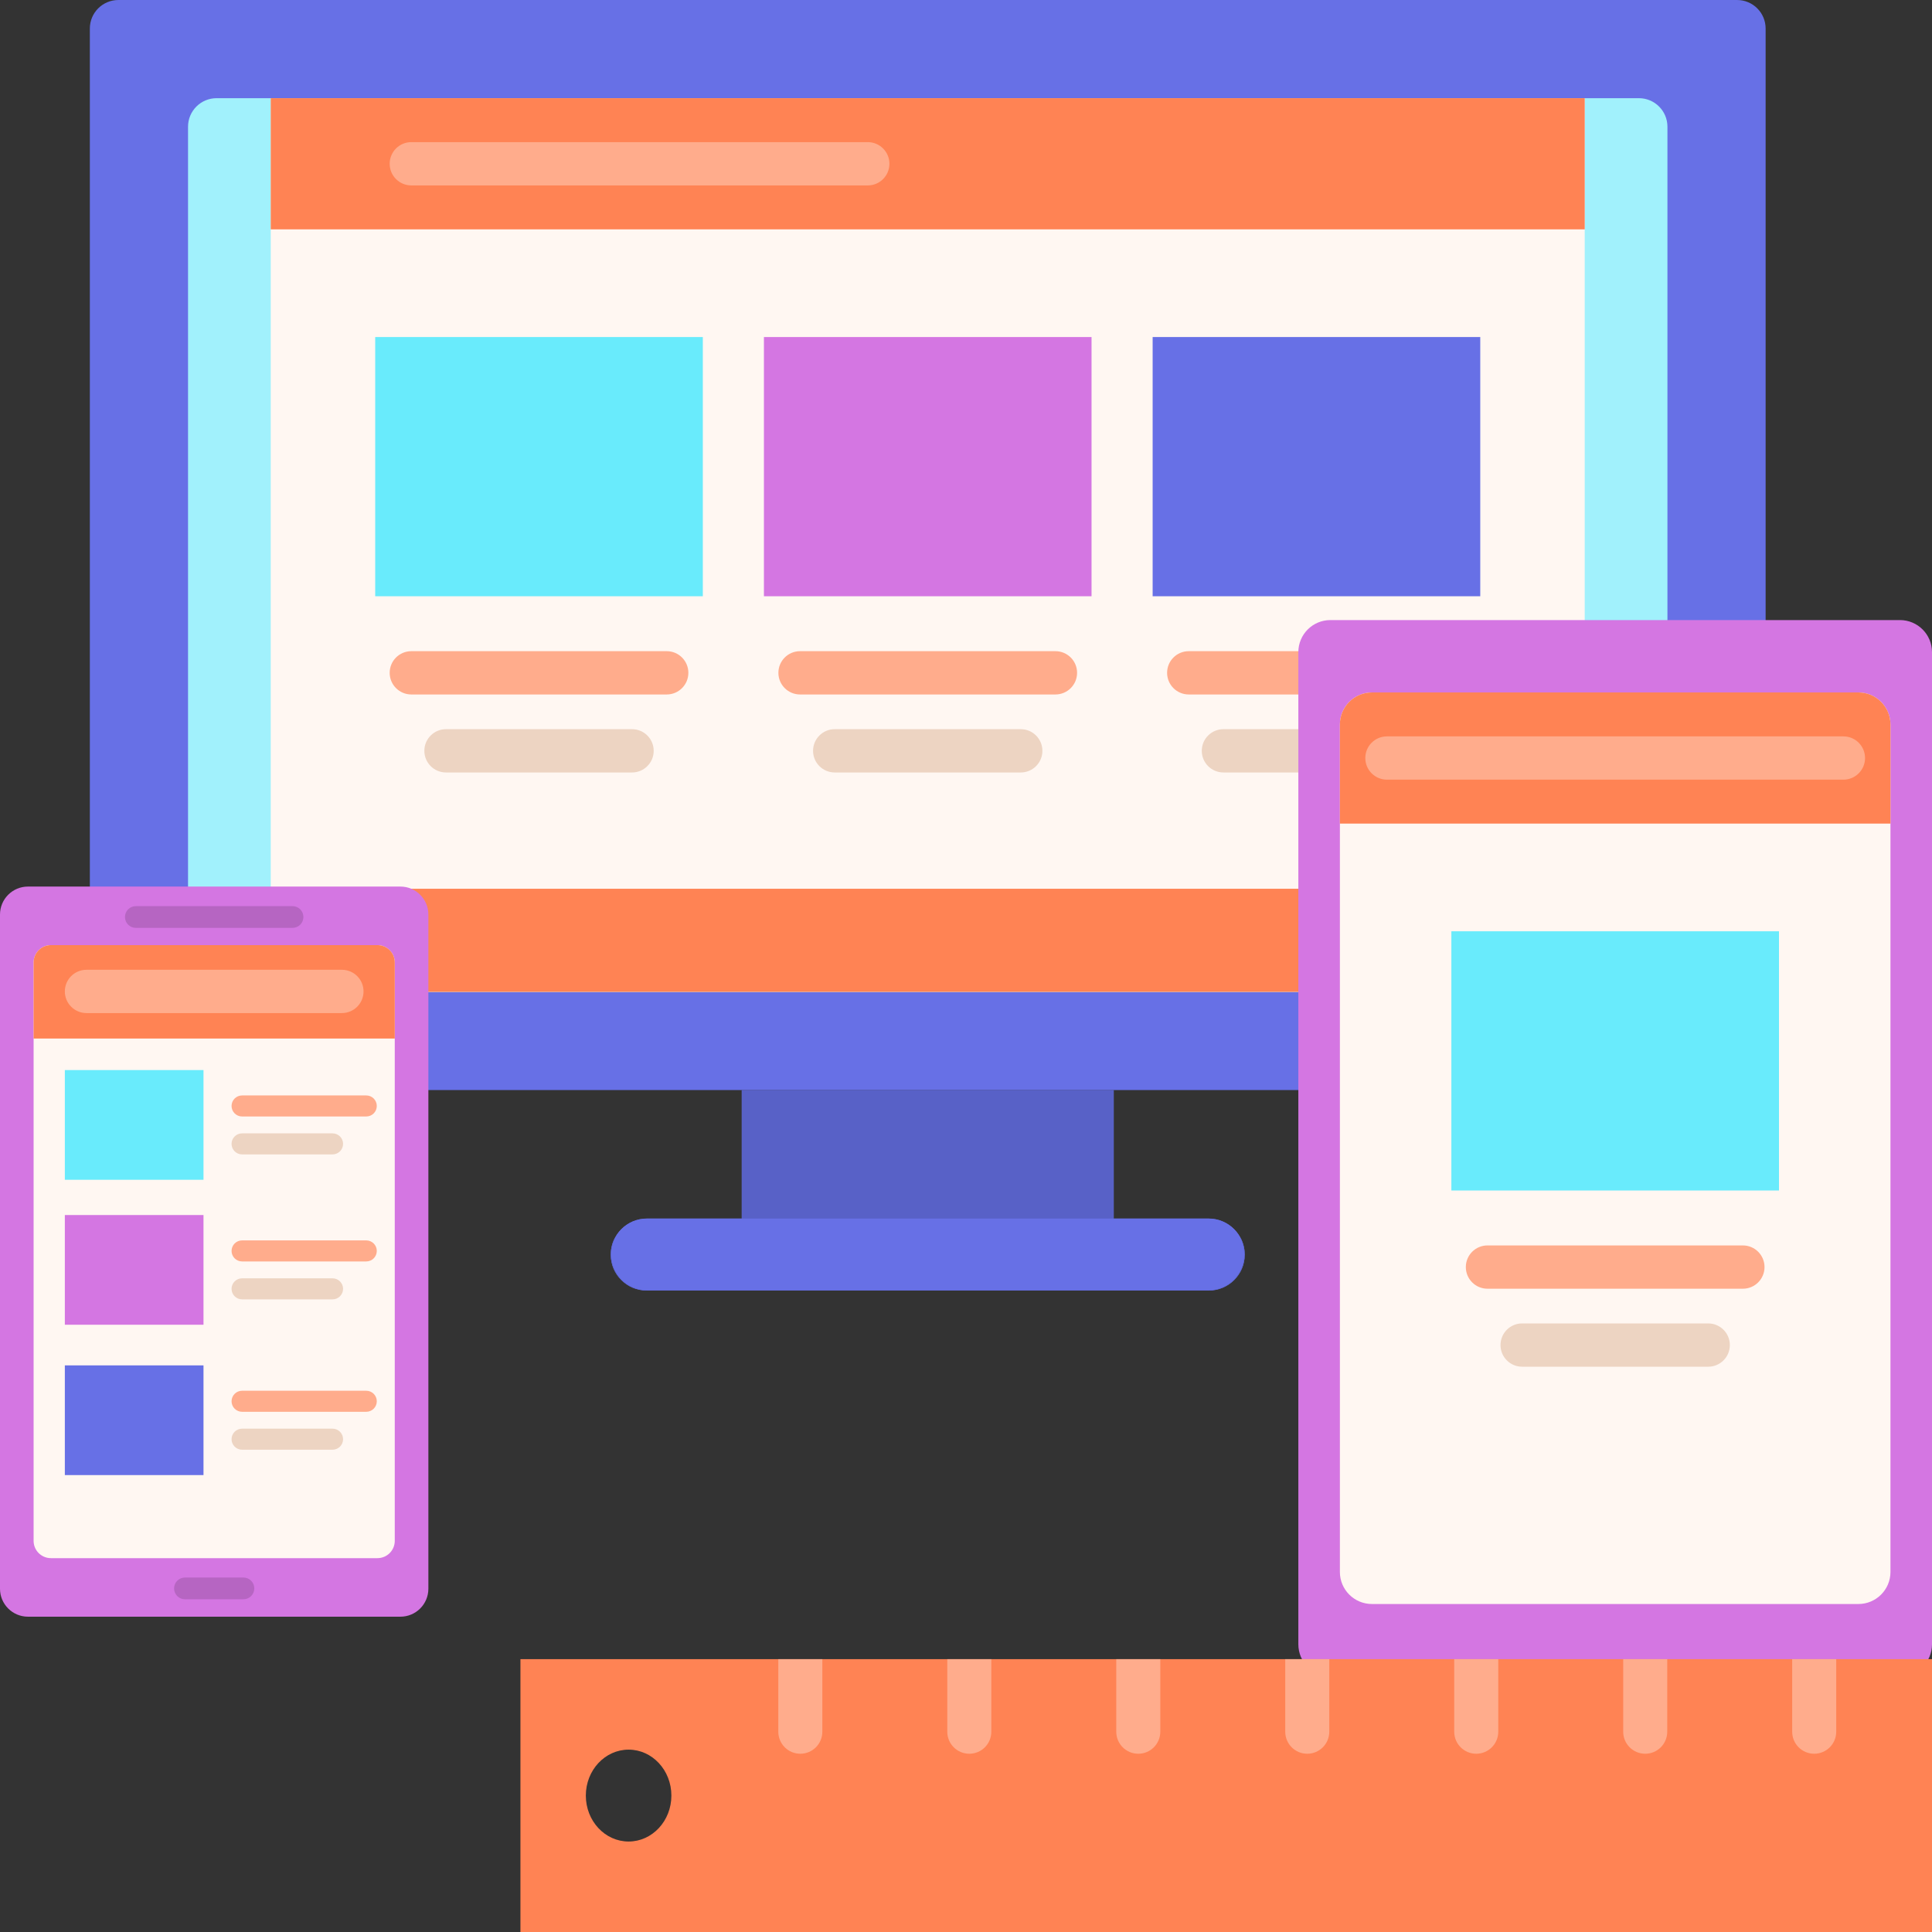 <svg xmlns="http://www.w3.org/2000/svg" id="Layer_1" viewBox="0 0 512 512"><rect x="0" y="0" width="512" height="512" fill="#333333" stroke="none"/><g><path id="XMLID_580_" d="m460.348 288.881h-428.977c-4.176 0-7.562-3.386-7.562-7.562v-273.757c0-4.176 3.385-7.562 7.562-7.562h428.978c4.176 0 7.562 3.386 7.562 7.562v273.757c-.001 4.176-3.386 7.562-7.563 7.562z" fill="#6770e6"></path><path id="XMLID_579_" d="m49.83 255.298v-221.715c0-4.176 3.386-7.562 7.562-7.562h376.935c4.176 0 7.562 3.386 7.562 7.562v221.714c0 4.176-3.386 7.562-7.562 7.562h-376.935c-4.176 0-7.562-3.385-7.562-7.561z" fill="#a1f1fc"></path><path id="XMLID_265_" d="m71.752 26.022h348.216v236.838h-348.216z" fill="#fff7f2"></path><path id="XMLID_191_" d="m71.752 235.532h348.216v27.327h-348.216z" fill="#ff8354"></path><path id="XMLID_264_" d="m99.435 89.318h86.822v68.695h-86.822z" fill="#69ebfc"></path><path id="XMLID_263_" d="m202.448 89.318h86.822v68.695h-86.822z" fill="#d476e2"></path><path id="XMLID_262_" d="m305.462 89.318h86.822v68.695h-86.822z" fill="#6770e6"></path><path id="XMLID_261_" d="m176.689 184.042h-67.685c-3.168 0-5.736-2.568-5.736-5.736 0-3.168 2.568-5.736 5.736-5.736h67.685c3.168 0 5.736 2.568 5.736 5.736 0 3.168-2.568 5.736-5.736 5.736z" fill="#ffac8c"></path><path id="XMLID_260_" d="m167.5 204.712h-49.308c-3.168 0-5.736-2.568-5.736-5.736 0-3.168 2.568-5.736 5.736-5.736h49.308c3.168 0 5.736 2.568 5.736 5.736 0 3.168-2.568 5.736-5.736 5.736z" fill="#edd4c2"></path><path id="XMLID_259_" d="m270.513 204.712h-49.308c-3.168 0-5.736-2.568-5.736-5.736 0-3.168 2.568-5.736 5.736-5.736h49.308c3.168 0 5.736 2.568 5.736 5.736 0 3.168-2.568 5.736-5.736 5.736z" fill="#edd4c2"></path><path id="XMLID_258_" d="m373.527 204.712h-49.308c-3.168 0-5.736-2.568-5.736-5.736 0-3.168 2.568-5.736 5.736-5.736h49.308c3.168 0 5.736 2.568 5.736 5.736 0 3.168-2.568 5.736-5.736 5.736z" fill="#edd4c2"></path><path id="XMLID_257_" d="m279.702 184.042h-67.685c-3.168 0-5.736-2.568-5.736-5.736 0-3.168 2.568-5.736 5.736-5.736h67.685c3.168 0 5.736 2.568 5.736 5.736 0 3.168-2.568 5.736-5.736 5.736z" fill="#ffac8c"></path><path id="XMLID_256_" d="m382.716 184.042h-67.686c-3.168 0-5.736-2.568-5.736-5.736 0-3.168 2.568-5.736 5.736-5.736h67.685c3.168 0 5.736 2.568 5.736 5.736.001 3.168-2.567 5.736-5.735 5.736z" fill="#ffac8c"></path><path id="XMLID_255_" d="m71.752 26.022h348.216v34.761h-348.216z" fill="#ff8354"></path><path id="XMLID_254_" d="m229.967 49.138h-120.963c-3.168 0-5.736-2.568-5.736-5.736 0-3.168 2.568-5.736 5.736-5.736h120.963c3.168 0 5.736 2.568 5.736 5.736 0 3.168-2.568 5.736-5.736 5.736z" fill="#ffac8c"></path><path id="XMLID_578_" d="m196.547 288.881h98.625v34.072h-98.625z" fill="#5861c7"></path><path id="XMLID_577_" d="m320.345 342.004h-148.971c-5.261 0-9.526-4.265-9.526-9.526 0-5.261 4.265-9.526 9.526-9.526h148.971c5.261 0 9.526 4.265 9.526 9.526 0 5.262-4.265 9.526-9.526 9.526z" fill="#6770e6"></path><path id="XMLID_576_" d="m320.345 333.331h-148.971c-3.697 0-6.895-2.111-8.474-5.189-.668 1.302-1.052 2.773-1.052 4.337 0 5.261 4.265 9.526 9.526 9.526h148.971c5.261 0 9.526-4.265 9.526-9.526 0-1.564-.384-3.035-1.052-4.337-1.579 3.078-4.777 5.189-8.474 5.189z" fill="#5861c7"></path><path id="XMLID_190_" d="m196.614 288.894h98.491v34.026h-98.491z" fill="#5861c7"></path><path id="XMLID_189_" d="m320.244 341.945h-148.769c-5.254 0-9.513-4.259-9.513-9.513 0-5.254 4.259-9.513 9.513-9.513h148.768c5.254 0 9.513 4.259 9.513 9.513 0 5.254-4.259 9.513-9.512 9.513z" fill="#6770e6"></path><path id="XMLID_195_" d="m512 172.821v262.941c0 4.691-3.803 8.495-8.495 8.495h-150.934c-4.691 0-8.495-3.803-8.495-8.495v-262.941c0-4.691 3.803-8.495 8.495-8.495h150.934c4.692 0 8.495 3.803 8.495 8.495z" fill="#d476e2"></path><path id="XMLID_194_" d="m492.497 425.079h-128.918c-4.691 0-8.495-3.803-8.495-8.495v-224.586c0-4.691 3.803-8.495 8.495-8.495h128.918c4.691 0 8.495 3.803 8.495 8.495v224.587c0 4.691-3.803 8.494-8.495 8.494z" fill="#fff7f2"></path><path id="XMLID_277_" d="m384.627 246.8h86.822v68.695h-86.822z" fill="#69ebfc"></path><path id="XMLID_274_" d="m461.881 341.524h-67.685c-3.168 0-5.736-2.568-5.736-5.736 0-3.168 2.568-5.736 5.736-5.736h67.685c3.168 0 5.736 2.568 5.736 5.736 0 3.168-2.568 5.736-5.736 5.736z" fill="#ffac8c"></path><path id="XMLID_273_" d="m452.692 362.193h-49.308c-3.168 0-5.736-2.568-5.736-5.736 0-3.168 2.568-5.736 5.736-5.736h49.308c3.168 0 5.736 2.568 5.736 5.736 0 3.168-2.568 5.736-5.736 5.736z" fill="#edd4c2"></path><path id="XMLID_270_" d="m492.497 183.503h-128.918c-4.691 0-8.495 3.803-8.495 8.495v26.266h145.907v-26.266c.001-4.692-3.802-8.495-8.494-8.495z" fill="#ff8354"></path><path id="XMLID_267_" d="m488.52 206.62h-120.963c-3.168 0-5.736-2.568-5.736-5.736 0-3.168 2.568-5.736 5.736-5.736h120.963c3.168 0 5.736 2.568 5.736 5.736 0 3.168-2.568 5.736-5.736 5.736z" fill="#ffac8c"></path><path id="XMLID_221_" d="m113.523 242.361v178.668c0 4.093-3.318 7.411-7.411 7.411h-98.701c-4.093 0-7.411-3.318-7.411-7.411v-178.668c0-4.093 3.318-7.411 7.411-7.411h98.702c4.092 0 7.41 3.318 7.41 7.411z" fill="#d476e2"></path><path id="XMLID_220_" d="m100.029 412.925h-86.535c-2.534 0-4.589-2.054-4.589-4.589v-153.283c0-2.534 2.054-4.589 4.589-4.589h86.535c2.534 0 4.589 2.054 4.589 4.589v153.283c0 2.534-2.055 4.589-4.589 4.589z" fill="#fff7f2"></path><path id="XMLID_218_" d="m77.528 245.896h-41.533c-1.59 0-2.879-1.289-2.879-2.879 0-1.59 1.289-2.879 2.879-2.879h41.533c1.59 0 2.879 1.289 2.879 2.879 0 1.591-1.289 2.879-2.879 2.879z" fill="#b665c2"></path><path id="XMLID_225_" d="m64.514 423.823h-15.504c-1.59 0-2.879-1.289-2.879-2.879 0-1.59 1.289-2.879 2.879-2.879h15.504c1.59 0 2.879 1.289 2.879 2.879-.001 1.591-1.29 2.879-2.879 2.879z" fill="#b665c2"></path><path id="XMLID_272_" d="m17.183 283.579h36.746v29.074h-36.746z" fill="#69ebfc"></path><path id="XMLID_271_" d="m97.065 295.88h-32.91c-1.54 0-2.789-1.249-2.789-2.789 0-1.54 1.249-2.789 2.789-2.789h32.91c1.54 0 2.789 1.249 2.789 2.789 0 1.541-1.248 2.789-2.789 2.789z" fill="#ffac8c"></path><path id="XMLID_269_" d="m88.13 305.93h-23.975c-1.54 0-2.789-1.249-2.789-2.789 0-1.54 1.249-2.789 2.789-2.789h23.975c1.54 0 2.789 1.249 2.789 2.789 0 1.541-1.249 2.789-2.789 2.789z" fill="#edd4c2"></path><path id="XMLID_281_" d="m17.183 321.995h36.746v29.074h-36.746z" fill="#d476e2"></path><path id="XMLID_280_" d="m97.065 334.296h-32.91c-1.54 0-2.789-1.249-2.789-2.789 0-1.54 1.249-2.789 2.789-2.789h32.91c1.54 0 2.789 1.249 2.789 2.789 0 1.54-1.248 2.789-2.789 2.789z" fill="#ffac8c"></path><path id="XMLID_279_" d="m88.13 344.346h-23.975c-1.54 0-2.789-1.249-2.789-2.789 0-1.54 1.249-2.789 2.789-2.789h23.975c1.54 0 2.789 1.249 2.789 2.789 0 1.54-1.249 2.789-2.789 2.789z" fill="#edd4c2"></path><path id="XMLID_285_" d="m17.183 361.839h36.746v29.074h-36.746z" fill="#6770e6"></path><path id="XMLID_284_" d="m97.065 374.14h-32.91c-1.54 0-2.789-1.249-2.789-2.789 0-1.54 1.249-2.789 2.789-2.789h32.91c1.54 0 2.789 1.249 2.789 2.789 0 1.54-1.248 2.789-2.789 2.789z" fill="#ffac8c"></path><path id="XMLID_283_" d="m88.13 384.19h-23.975c-1.54 0-2.789-1.249-2.789-2.789 0-1.54 1.249-2.789 2.789-2.789h23.975c1.54 0 2.789 1.249 2.789 2.789 0 1.54-1.249 2.789-2.789 2.789z" fill="#edd4c2"></path><path id="XMLID_278_" d="m8.906 255.053v20.172h95.712v-20.172c0-2.534-2.054-4.589-4.589-4.589h-86.535c-2.534 0-4.588 2.055-4.588 4.589z" fill="#ff8354"></path><path id="XMLID_181_" d="m90.604 268.474h-67.685c-3.168 0-5.736-2.568-5.736-5.736 0-3.168 2.568-5.736 5.736-5.736h67.685c3.168 0 5.736 2.568 5.736 5.736 0 3.168-2.568 5.736-5.736 5.736z" fill="#ffac8c"></path><path id="XMLID_159_" d="m137.919 512h374.081v-72.307h-374.081zm40.005-36.153c0 6.724-5.076 12.175-11.337 12.175s-11.337-5.451-11.337-12.175 5.076-12.175 11.337-12.175 11.337 5.451 11.337 12.175z" fill="#ff8354"></path><g fill="#ffac8c"><path id="XMLID_158_" d="m217.929 439.693v19.231c0 3.223-2.613 5.836-5.836 5.836-3.223 0-5.836-2.613-5.836-5.836v-19.231z"></path><path id="XMLID_156_" d="m262.711 439.693v19.231c0 3.223-2.613 5.836-5.836 5.836-3.223 0-5.836-2.613-5.836-5.836v-19.231z"></path><path id="XMLID_146_" d="m307.492 439.693v19.231c0 3.223-2.613 5.836-5.836 5.836-3.223 0-5.836-2.613-5.836-5.836v-19.231z"></path><path id="XMLID_145_" d="m352.274 439.693v19.231c0 3.223-2.613 5.836-5.836 5.836-3.223 0-5.836-2.613-5.836-5.836v-19.231z"></path><path id="XMLID_144_" d="m397.056 439.693v19.231c0 3.223-2.613 5.836-5.836 5.836-3.223 0-5.836-2.613-5.836-5.836v-19.231z"></path><path id="XMLID_141_" d="m441.837 439.693v19.231c0 3.223-2.613 5.836-5.836 5.836-3.223 0-5.836-2.613-5.836-5.836v-19.231z"></path><path id="XMLID_140_" d="m486.619 439.693v19.231c0 3.223-2.613 5.836-5.836 5.836-3.223 0-5.836-2.613-5.836-5.836v-19.231z"></path></g></g></svg>